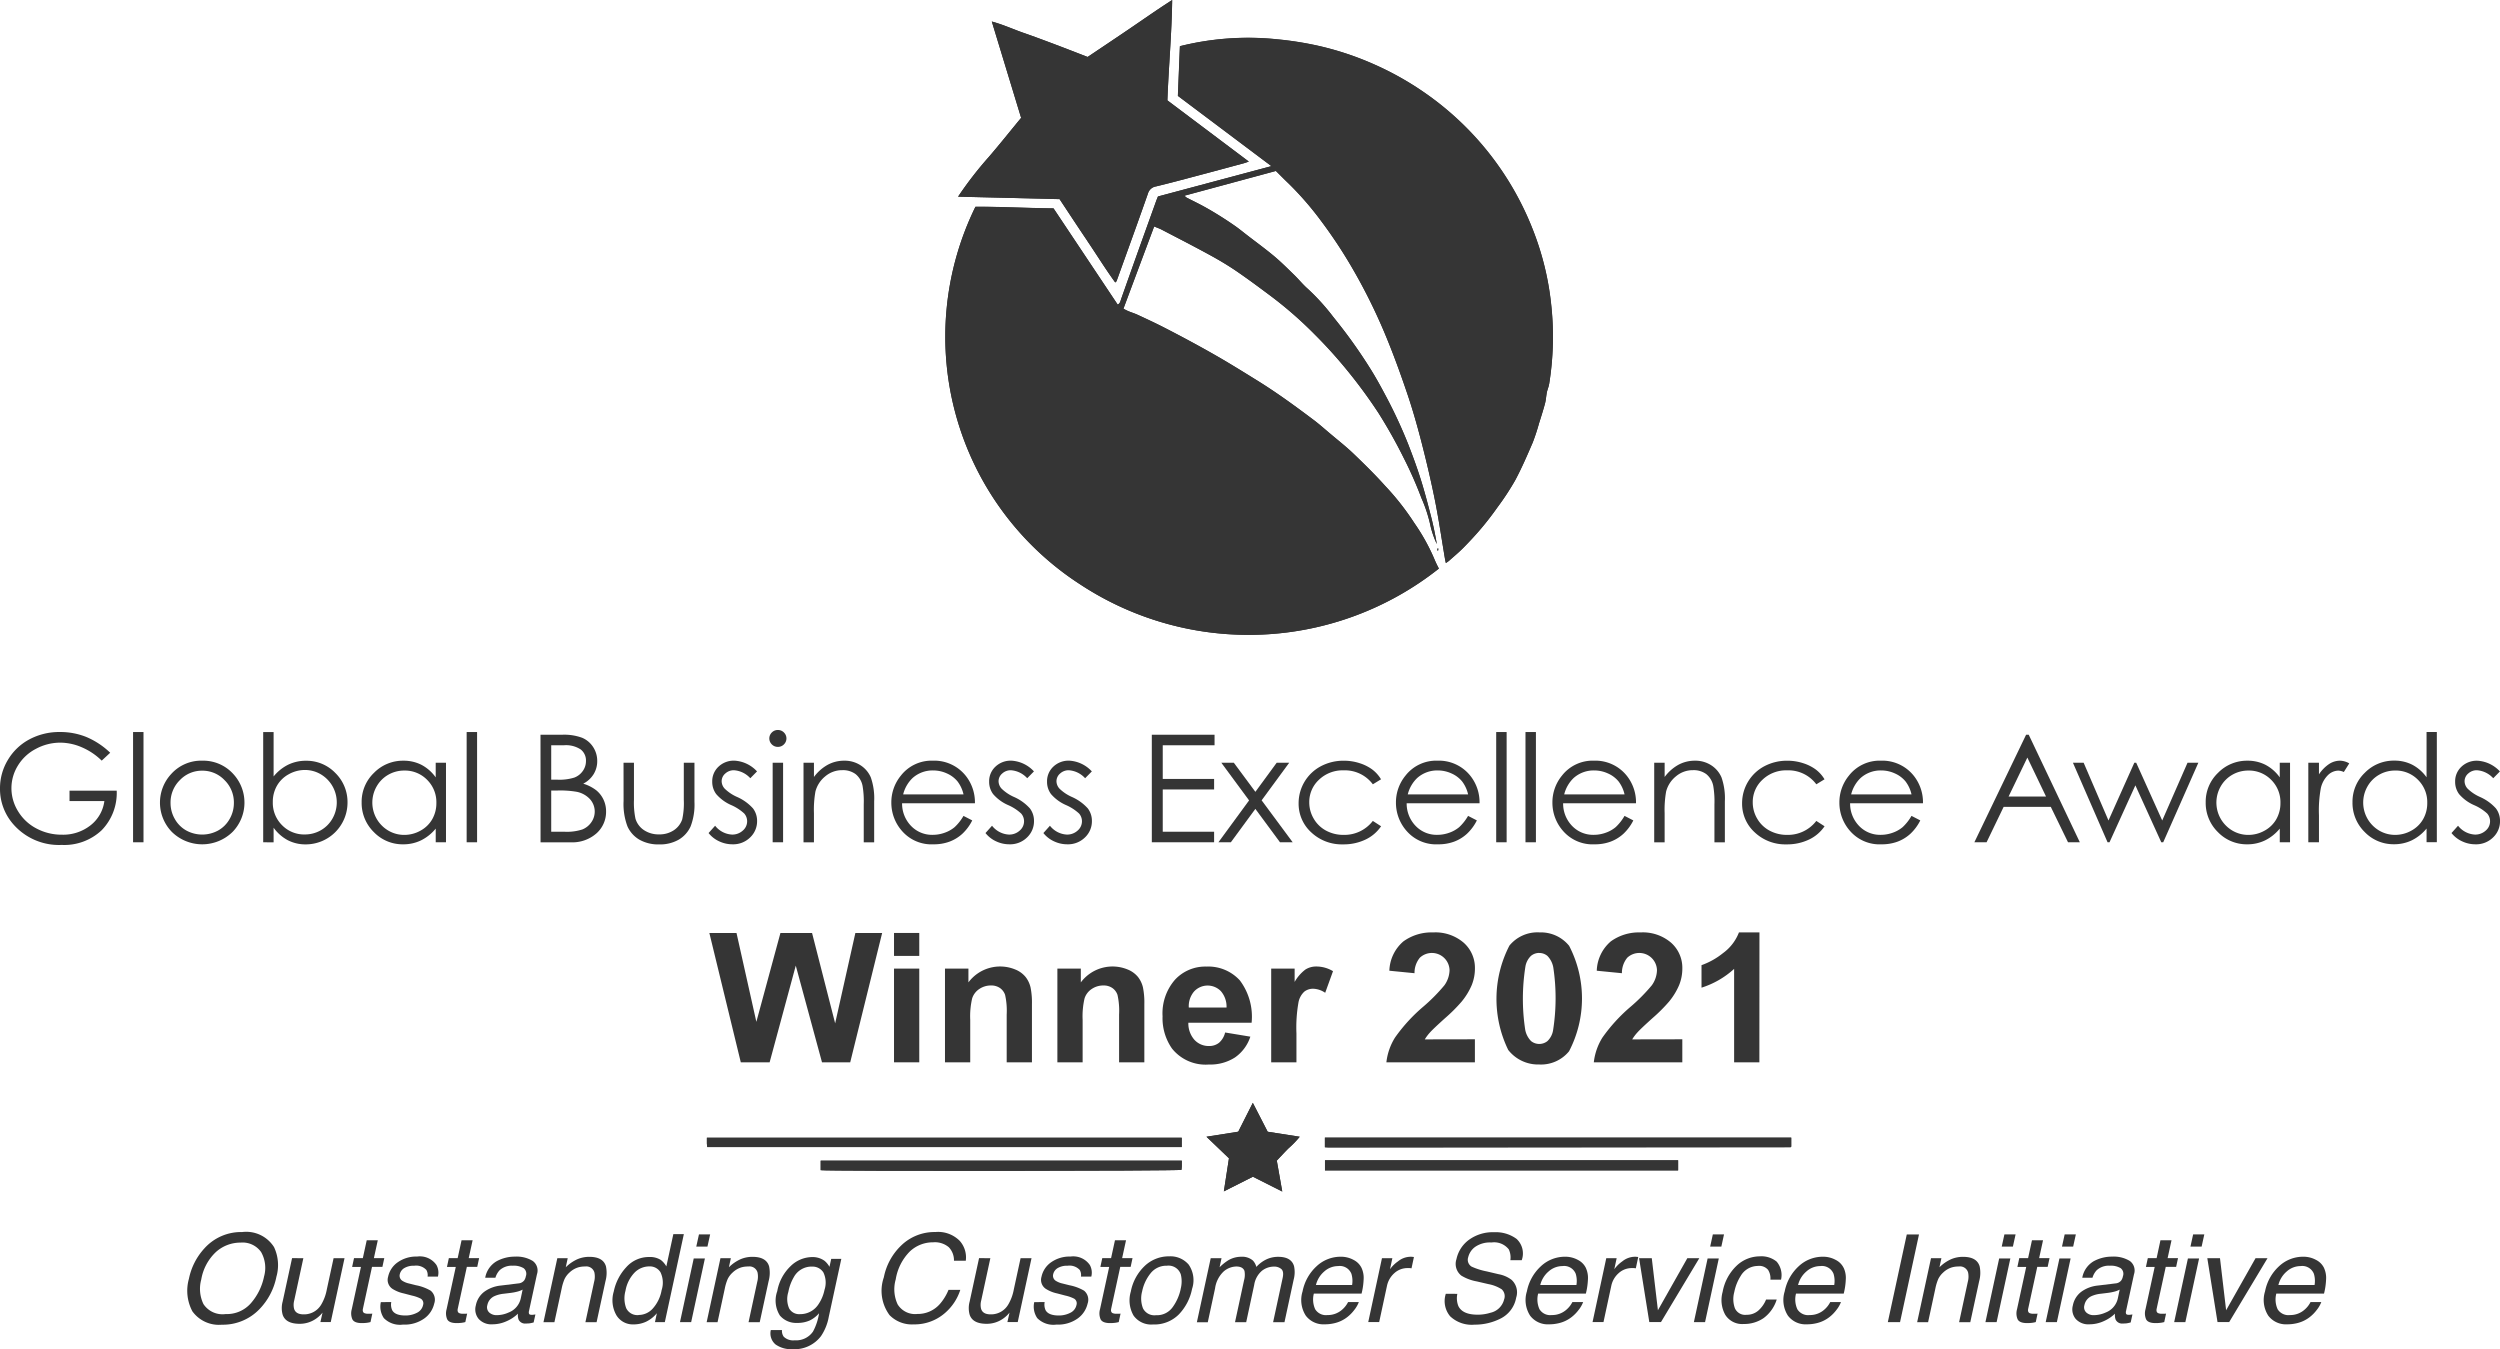 <svg id="Group_2164" data-name="Group 2164" xmlns="http://www.w3.org/2000/svg" xmlns:xlink="http://www.w3.org/1999/xlink" width="156.54" height="84.48" viewBox="0 0 156.54 84.48">
  <defs>
    <clipPath id="clip-path">
      <rect id="Rectangle_1045" data-name="Rectangle 1045" width="156.54" height="84.48" fill="none"/>
    </clipPath>
  </defs>
  <g id="Group_2163" data-name="Group 2163" clip-path="url(#clip-path)">
    <path id="Path_3471" data-name="Path 3471" d="M471.455,163.868c-.02-.038-.057-.075-.057-.114q-.007-.59,0-1.18c0-.038.038-.075.058-.113Z" transform="translate(-393.215 -135.999)" fill="#353535" fill-rule="evenodd"/>
    <path id="Path_3472" data-name="Path 3472" d="M296.611,437.367H266.877c0,.138,0,.253,0,.368,0,.068.017.135.027.214h29.705Z" transform="translate(-222.616 -366.126)" fill="#353535"/>
    <path id="Path_3473" data-name="Path 3473" d="M500.2,437.92c.1.005.173.012.243.012l28.914-.014c.009,0,.02-.011.028-.019a.161.161,0,0,0,.017-.017v-.564H500.2Z" transform="translate(-417.241 -366.085)" fill="#353535"/>
    <path id="Path_3474" data-name="Path 3474" d="M332.464,446.182H309.852v.595c.45.073,22.324.053,22.59-.02.007-.075.018-.156.021-.236,0-.1,0-.208,0-.339" transform="translate(-258.464 -373.505)" fill="#353535"/>
    <path id="Path_3475" data-name="Path 3475" d="M522.369,446.034H500.256v.633h22.113Z" transform="translate(-417.291 -373.381)" fill="#353535"/>
    <path id="Path_3476" data-name="Path 3476" d="M456.914,427.429l-.32,2.069,1.819-.917,1.839.928-.343-1.938c.269-.283.492-.526.725-.76a6.209,6.209,0,0,0,.712-.733l-2.008-.314-.93-1.808-.912,1.806-1.991.315,1.41,1.351" transform="translate(-379.961 -354.9)" fill="#353535"/>
    <path id="Path_3477" data-name="Path 3477" d="M296.611,437.367v.582H266.906c-.011-.079-.025-.146-.027-.214,0-.115,0-.23,0-.368Z" transform="translate(-222.616 -366.126)" fill="#353535" fill-rule="evenodd"/>
    <path id="Path_3478" data-name="Path 3478" d="M500.2,437.92v-.6h29.2v.564a.161.161,0,0,1-.017.017c-.008.007-.019.019-.028.019l-28.914.014c-.07,0-.14-.007-.243-.012" transform="translate(-417.241 -366.085)" fill="#353535" fill-rule="evenodd"/>
    <path id="Path_3479" data-name="Path 3479" d="M332.464,446.182c0,.131,0,.235,0,.339,0,.08-.014.161-.021.236-.267.073-22.14.093-22.59.02v-.595Z" transform="translate(-258.464 -373.505)" fill="#353535" fill-rule="evenodd"/>
    <path id="Path_3480" data-name="Path 3480" d="M522.369,446.034v.633H500.256v-.633h22.113" transform="translate(-417.291 -373.381)" fill="#353535" fill-rule="evenodd"/>
    <path id="Path_3481" data-name="Path 3481" d="M456.914,427.429l-1.41-1.351,1.991-.315.912-1.806.93,1.808,2.008.314a6.209,6.209,0,0,1-.712.733c-.233.234-.456.478-.725.76l.343,1.938-1.839-.928-1.819.917.32-2.069" transform="translate(-379.961 -354.9)" fill="#353535" fill-rule="evenodd"/>
    <path id="Path_3482" data-name="Path 3482" d="M394.812,19.154a17.817,17.817,0,0,0-1.182-4.833,18.824,18.824,0,0,0-6.546-8.368,19.012,19.012,0,0,0-3.489-1.973,18.754,18.754,0,0,0-3.451-1.126,20.971,20.971,0,0,0-2.506-.391,17.565,17.565,0,0,0-6.083.433c-.041,1.036-.083,2.052-.126,3.11l5.858,4.4-7.106,1.9c-.05.124-.086.21-.118.3q-.5,1.39-1,2.78-.6,1.671-1.189,3.347c-.043.125-.06.269-.216.342l-4.017-6.025c-1.652-.015-3.279-.108-4.887-.1A18.464,18.464,0,0,0,365.325,36.6a19.17,19.17,0,0,0,22.446-1,6.393,6.393,0,0,1-.3-.632,12.636,12.636,0,0,0-1.244-2.228,16.256,16.256,0,0,0-1.821-2.318c-.629-.7-1.305-1.365-1.987-2.02-.449-.43-.944-.816-1.42-1.22-.36-.3-.711-.619-1.088-.9-1.124-.845-2.262-1.676-3.46-2.422-.713-.443-1.428-.886-2.151-1.314-.592-.35-1.192-.687-1.8-1.016q-1.015-.552-2.043-1.078c-.517-.262-1.045-.507-1.572-.751-.181-.083-.375-.14-.559-.217-.123-.052-.237-.117-.308-.155.652-1.746,1.284-3.439,1.924-5.15.179.075.327.124.461.194.988.515,1.98,1.023,2.959,1.557.571.311,1.136.642,1.673,1.005.735.5,1.445,1.028,2.154,1.557a24.792,24.792,0,0,1,2.8,2.44,29.3,29.3,0,0,1,2.015,2.225,31.38,31.38,0,0,1,1.984,2.7,31.722,31.722,0,0,1,1.6,2.851,24.636,24.636,0,0,1,1.091,2.478,8.859,8.859,0,0,1,.58,1.8,5.953,5.953,0,0,0,.385,1.083c-.1-.59-.221-1.176-.37-1.753-.2-.772-.4-1.544-.639-2.3s-.507-1.487-.793-2.219a30.33,30.33,0,0,0-1.491-3.186c-.27-.508-.551-1.013-.856-1.5-.362-.577-.743-1.142-1.139-1.7-.383-.534-.788-1.056-1.2-1.569a13.5,13.5,0,0,0-1.585-1.748c-.307-.267-.564-.59-.857-.875-.411-.4-.819-.808-1.26-1.178-.541-.453-1.114-.87-1.673-1.3-.25-.194-.5-.4-.755-.578-.328-.23-.665-.451-1.007-.665-.322-.2-.647-.394-.98-.575s-.706-.362-1.06-.544a.846.846,0,0,1-.134-.122l5.725-1.549c.26.257.506.51.76.751a19.5,19.5,0,0,1,2.086,2.4,29.871,29.871,0,0,1,1.959,2.969,35.284,35.284,0,0,1,2.06,4.163c.5,1.2.942,2.422,1.358,3.65.342,1.01.632,2.039.9,3.07.308,1.2.594,2.412.838,3.629s.421,2.447.629,3.67c.013.073.03.145.053.251.09-.065.149-.1.2-.145.3-.267.61-.523.891-.808.388-.393.766-.8,1.121-1.218s.7-.87,1.022-1.326a16.415,16.415,0,0,0,1.11-1.694c.408-.762.751-1.56,1.093-2.354a12.638,12.638,0,0,0,.395-1.2c.131-.415.265-.829.376-1.248.061-.228.07-.467.116-.7.035-.171.109-.334.138-.5a18.549,18.549,0,0,0,.139-4.9m-7.087,15.311c0-.041.007-.081.01-.121a.329.329,0,0,0-.041,0c0,.041,0,.081-.007.122l.038,0M365.771,15.1c.58.858,1.124,1.74,1.74,2.588.051-.054.075-.067.083-.088l1.179-3.271c.264-.74.529-1.479.788-2.22a.624.624,0,0,1,.5-.437c.833-.2,1.658-.422,2.486-.642,1.012-.267,2.022-.541,3.03-.813.075-.021.148-.047.3-.1l-5.1-3.834c.076-2.095.269-4.142.3-6.284-.952.611-1.806,1.214-2.67,1.8s-1.743,1.173-2.624,1.766c-.668-.257-1.32-.513-1.975-.761s-1.332-.5-2.005-.736c-.652-.226-1.28-.518-2.02-.722.625,2.054,1.227,4.033,1.836,6.032-.672.814-1.33,1.642-2.02,2.445a23.217,23.217,0,0,0-1.927,2.489l6.355.155c.59.889,1.161,1.764,1.748,2.629" transform="translate(-297.678)" fill="#353535"/>
    <path id="Path_3483" data-name="Path 3483" d="M542.779,210.833l-.01.121-.038,0c0-.041,0-.081.007-.122a.328.328,0,0,1,.041,0" transform="translate(-452.721 -176.489)" fill="#353535"/>
    <path id="Path_3484" data-name="Path 3484" d="M394.673,36.26c-.028.171-.1.334-.138.5-.046.233-.055.472-.116.7-.111.419-.245.832-.376,1.248a12.638,12.638,0,0,1-.395,1.2c-.342.793-.685,1.591-1.093,2.354a16.415,16.415,0,0,1-1.11,1.694q-.48.684-1.022,1.326c-.355.422-.733.826-1.121,1.218-.28.285-.59.541-.891.808-.05.046-.109.08-.2.145-.023-.106-.04-.178-.053-.251-.207-1.223-.385-2.453-.629-3.67s-.529-2.427-.838-3.629c-.265-1.031-.556-2.061-.9-3.07-.416-1.228-.861-2.45-1.358-3.65a35.284,35.284,0,0,0-2.06-4.163,29.871,29.871,0,0,0-1.959-2.969,19.5,19.5,0,0,0-2.086-2.4c-.254-.241-.5-.494-.76-.751l-5.725,1.549a.846.846,0,0,0,.134.122c.353.182.711.353,1.06.544s.658.375.98.575c.342.213.678.435,1.007.665.259.182.5.384.755.578.559.433,1.133.85,1.673,1.3.441.37.849.777,1.26,1.178.294.285.551.608.857.875a13.5,13.5,0,0,1,1.585,1.748c.415.513.819,1.034,1.2,1.569.4.554.778,1.119,1.139,1.7.305.487.585.992.856,1.5A30.33,30.33,0,0,1,385.85,40c.285.731.557,1.471.793,2.219s.441,1.531.639,2.3c.149.577.265,1.163.37,1.753a5.953,5.953,0,0,1-.385-1.083,8.859,8.859,0,0,0-.58-1.8,24.637,24.637,0,0,0-1.091-2.478,31.722,31.722,0,0,0-1.6-2.851,31.38,31.38,0,0,0-1.984-2.7,29.3,29.3,0,0,0-2.015-2.225,24.792,24.792,0,0,0-2.8-2.44c-.71-.529-1.42-1.059-2.154-1.557-.537-.363-1.1-.694-1.673-1.005-.978-.534-1.97-1.042-2.959-1.557-.134-.07-.282-.119-.461-.194-.64,1.712-1.272,3.4-1.924,5.15.071.037.186.1.308.155.184.077.378.134.559.217.527.244,1.055.489,1.572.751q1.03.525,2.043,1.078c.6.329,1.2.666,1.8,1.016.723.428,1.438.871,2.151,1.314,1.2.746,2.335,1.577,3.46,2.422.376.283.728.6,1.088.9.476.4.97.79,1.42,1.22.682.655,1.358,1.316,1.987,2.02a16.256,16.256,0,0,1,1.821,2.318,12.636,12.636,0,0,1,1.244,2.228,6.393,6.393,0,0,0,.3.632,19.17,19.17,0,0,1-22.446,1,18.464,18.464,0,0,1-6.572-23.658c1.609-.008,3.236.085,4.887.1l4.017,6.025c.156-.073.172-.217.216-.342q.595-1.674,1.189-3.347.5-1.39,1-2.78c.032-.088.068-.174.118-.3l7.106-1.9-5.858-4.4c.043-1.057.085-2.074.126-3.11a17.565,17.565,0,0,1,6.083-.433,20.971,20.971,0,0,1,2.506.391,18.754,18.754,0,0,1,3.451,1.126,19.012,19.012,0,0,1,3.489,1.973,18.644,18.644,0,0,1,6.546,8.368,17.817,17.817,0,0,1,1.182,4.833,18.549,18.549,0,0,1-.139,4.9" transform="translate(-297.678 -12.201)" fill="#353535" fill-rule="evenodd"/>
    <path id="Path_3485" data-name="Path 3485" d="M379.929,10.119c-.153.049-.226.075-.3.1-1.008.272-2.018.546-3.03.813-.828.22-1.653.441-2.486.642a.624.624,0,0,0-.5.437c-.259.741-.524,1.481-.788,2.22L371.647,17.6c-.008.021-.032.034-.083.088-.615-.849-1.159-1.73-1.74-2.588s-1.158-1.74-1.748-2.629l-6.355-.155a23.217,23.217,0,0,1,1.927-2.489c.69-.8,1.348-1.63,2.02-2.445-.609-2-1.211-3.978-1.836-6.032.74.2,1.368.5,2.02.722.673.233,1.34.485,2.005.736s1.307.5,1.975.761c.881-.593,1.755-1.174,2.624-1.766s1.718-1.189,2.67-1.8c-.027,2.142-.219,4.189-.3,6.284l5.1,3.834" transform="translate(-301.731)" fill="#353535" fill-rule="evenodd"/>
    <path id="Path_3486" data-name="Path 3486" d="M542.779,210.833l-.01.121-.038,0c0-.041,0-.081.007-.122a.328.328,0,0,1,.041,0" transform="translate(-452.721 -176.489)" fill="#353535" fill-rule="evenodd"/>
    <path id="Path_3487" data-name="Path 3487" d="M6.9,282.7l-.531.494a4.066,4.066,0,0,0-1.256-.84,3.432,3.432,0,0,0-1.331-.286,3.217,3.217,0,0,0-1.536.389,2.856,2.856,0,0,0-1.13,1.055,2.689,2.689,0,0,0-.4,1.408,2.743,2.743,0,0,0,.415,1.444,2.925,2.925,0,0,0,1.147,1.076,3.346,3.346,0,0,0,1.6.391,2.772,2.772,0,0,0,1.79-.586,2.3,2.3,0,0,0,.867-1.52H4.353v-.65H7.308a3.346,3.346,0,0,1-.944,2.479,3.413,3.413,0,0,1-2.5.918A3.789,3.789,0,0,1,.853,287.2,3.348,3.348,0,0,1,0,284.937a3.427,3.427,0,0,1,.489-1.781,3.452,3.452,0,0,1,1.342-1.289,3.969,3.969,0,0,1,1.93-.465,4.357,4.357,0,0,1,1.641.309,4.9,4.9,0,0,1,1.5.991" transform="translate(0 -235.566)" fill="#353535"/>
    <rect id="Rectangle_1041" data-name="Rectangle 1041" width="0.653" height="6.903" transform="translate(8.332 45.837)" fill="#353535"/>
    <path id="Path_3488" data-name="Path 3488" d="M63.05,292.419a2.532,2.532,0,0,1,1.942.833,2.639,2.639,0,0,1-.04,3.623,2.715,2.715,0,0,1-3.81,0,2.633,2.633,0,0,1-.04-3.619,2.531,2.531,0,0,1,1.947-.838m0,.627a1.9,1.9,0,0,0-1.4.59,1.956,1.956,0,0,0-.585,1.428,2,2,0,0,0,.267,1.007,1.872,1.872,0,0,0,.72.721,2.081,2.081,0,0,0,1.992,0,1.874,1.874,0,0,0,.72-.721,2,2,0,0,0,.267-1.007,1.952,1.952,0,0,0-.587-1.428,1.9,1.9,0,0,0-1.4-.59" transform="translate(-50.385 -244.788)" fill="#353535"/>
    <path id="Path_3489" data-name="Path 3489" d="M99.371,288.306v-6.9h.652v2.779a2.742,2.742,0,0,1,.917-.739,2.529,2.529,0,0,1,1.113-.245,2.5,2.5,0,0,1,1.837.767,2.544,2.544,0,0,1,.761,1.861,2.617,2.617,0,0,1-2.617,2.609,2.4,2.4,0,0,1-1.122-.261,2.6,2.6,0,0,1-.889-.783v.916Zm2.61-.49a1.989,1.989,0,0,0,1-.263,1.945,1.945,0,0,0,.732-.739,2.044,2.044,0,0,0-.739-2.767,1.941,1.941,0,0,0-.988-.268,2.06,2.06,0,0,0-1.016.268,1.884,1.884,0,0,0-.739.721,2.028,2.028,0,0,0-.258,1.021,1.968,1.968,0,0,0,.579,1.447,1.933,1.933,0,0,0,1.425.581" transform="translate(-82.891 -235.566)" fill="#353535"/>
    <path id="Path_3490" data-name="Path 3490" d="M141.823,292.547v4.981h-.643v-.856a2.788,2.788,0,0,1-.921.737,2.526,2.526,0,0,1-1.116.247,2.5,2.5,0,0,1-1.839-.767,2.546,2.546,0,0,1-.762-1.865,2.5,2.5,0,0,1,.769-1.84,2.53,2.53,0,0,1,1.85-.764,2.428,2.428,0,0,1,1.13.261,2.558,2.558,0,0,1,.888.783v-.916Zm-2.608.49a1.994,1.994,0,0,0-1.006.263,1.943,1.943,0,0,0-.733.739,2.036,2.036,0,0,0,.74,2.76,1.953,1.953,0,0,0,.994.267,2.067,2.067,0,0,0,1.015-.265,1.874,1.874,0,0,0,.738-.718,2.02,2.02,0,0,0,.258-1.02,1.964,1.964,0,0,0-.58-1.445,1.938,1.938,0,0,0-1.427-.581" transform="translate(-113.897 -244.788)" fill="#353535"/>
    <rect id="Rectangle_1042" data-name="Rectangle 1042" width="0.653" height="6.903" transform="translate(29.22 45.837)" fill="#353535"/>
    <path id="Path_3491" data-name="Path 3491" d="M204.071,282.443h1.352a3.26,3.26,0,0,1,1.254.19,1.527,1.527,0,0,1,.692.584,1.579,1.579,0,0,1,.254.874,1.547,1.547,0,0,1-.223.817,1.637,1.637,0,0,1-.654.6,2.549,2.549,0,0,1,.823.419,1.678,1.678,0,0,1,.448.581,1.714,1.714,0,0,1,.16.739,1.8,1.8,0,0,1-.6,1.371,2.285,2.285,0,0,1-1.62.561h-1.883Zm.671.659v2.156h.392a3.115,3.115,0,0,0,1.051-.131,1.129,1.129,0,0,0,.533-.412,1.068,1.068,0,0,0,.2-.625.877.877,0,0,0-.329-.725,1.679,1.679,0,0,0-1.049-.263Zm0,2.834v2.582h.85a3.1,3.1,0,0,0,1.1-.144,1.246,1.246,0,0,0,.562-.451,1.161,1.161,0,0,0-.086-1.447,1.542,1.542,0,0,0-.821-.458,6.1,6.1,0,0,0-1.219-.082Z" transform="translate(-170.227 -236.437)" fill="#353535"/>
    <path id="Path_3492" data-name="Path 3492" d="M235.4,293.207h.653v2.325a4.883,4.883,0,0,0,.093,1.172,1.309,1.309,0,0,0,.535.723,1.643,1.643,0,0,0,.941.266,1.61,1.61,0,0,0,.927-.259,1.327,1.327,0,0,0,.525-.68,4.724,4.724,0,0,0,.1-1.222v-2.325h.667v2.445a3.8,3.8,0,0,1-.245,1.552,1.847,1.847,0,0,1-.736.817,2.362,2.362,0,0,1-1.233.3,2.387,2.387,0,0,1-1.238-.3,1.832,1.832,0,0,1-.741-.824,3.955,3.955,0,0,1-.245-1.591Z" transform="translate(-196.357 -245.447)" fill="#353535"/>
    <path id="Path_3493" data-name="Path 3493" d="M270.566,293.092l-.419.426a1.519,1.519,0,0,0-1.023-.5.781.781,0,0,0-.544.206.631.631,0,0,0-.227.481.7.7,0,0,0,.187.462,2.623,2.623,0,0,0,.785.526,2.922,2.922,0,0,1,.99.714,1.285,1.285,0,0,1,.257.783,1.392,1.392,0,0,1-.439,1.039,1.512,1.512,0,0,1-1.1.426,1.946,1.946,0,0,1-.838-.188,1.814,1.814,0,0,1-.661-.517l.41-.458a1.435,1.435,0,0,0,1.061.554.966.966,0,0,0,.668-.247.758.758,0,0,0,.276-.582.737.737,0,0,0-.182-.49,2.934,2.934,0,0,0-.822-.531,2.626,2.626,0,0,1-.934-.687,1.277,1.277,0,0,1-.248-.774,1.247,1.247,0,0,1,.395-.943,1.388,1.388,0,0,1,1-.375,2.081,2.081,0,0,1,1.41.673" transform="translate(-223.166 -244.788)" fill="#353535"/>
    <path id="Path_3494" data-name="Path 3494" d="M290.992,280.616a.522.522,0,0,1,.381.156.52.52,0,0,1,0,.746.522.522,0,0,1-.381.156.517.517,0,0,1-.376-.156.52.52,0,0,1,0-.746.517.517,0,0,1,.376-.156m-.324,2.051h.653v4.981h-.653Z" transform="translate(-242.287 -234.907)" fill="#353535"/>
    <path id="Path_3495" data-name="Path 3495" d="M303.375,292.548h.653v.893a2.713,2.713,0,0,1,.867-.767,2.16,2.16,0,0,1,1.035-.254,1.822,1.822,0,0,1,1.009.284,1.7,1.7,0,0,1,.65.764,3.978,3.978,0,0,1,.21,1.5v2.564h-.653v-2.376a5.767,5.767,0,0,0-.072-1.149,1.258,1.258,0,0,0-.435-.744,1.331,1.331,0,0,0-.839-.249,1.627,1.627,0,0,0-1.061.384,1.8,1.8,0,0,0-.618.952,6.5,6.5,0,0,0-.093,1.355v1.827h-.653Z" transform="translate(-253.062 -244.789)" fill="#353535"/>
    <path id="Path_3496" data-name="Path 3496" d="M341.043,295.876l.55.284a2.943,2.943,0,0,1-.625.842,2.488,2.488,0,0,1-.8.488,2.828,2.828,0,0,1-1,.167,2.445,2.445,0,0,1-1.941-.8,2.668,2.668,0,0,1-.7-1.806,2.632,2.632,0,0,1,.592-1.689,2.438,2.438,0,0,1,2.011-.943,2.519,2.519,0,0,1,2.071.966,2.665,2.665,0,0,1,.56,1.7H337.2a2.009,2.009,0,0,0,.565,1.423,1.817,1.817,0,0,0,1.349.555,2.2,2.2,0,0,0,.754-.132,1.987,1.987,0,0,0,.623-.351,3,3,0,0,0,.556-.707m0-1.341a2.108,2.108,0,0,0-.38-.819,1.8,1.8,0,0,0-.66-.494,2.055,2.055,0,0,0-.863-.188,1.879,1.879,0,0,0-1.284.472,2.122,2.122,0,0,0-.593,1.03Z" transform="translate(-280.715 -244.789)" fill="#353535"/>
    <path id="Path_3497" data-name="Path 3497" d="M375.1,293.092l-.419.426a1.519,1.519,0,0,0-1.023-.5.781.781,0,0,0-.544.206.632.632,0,0,0-.227.481.7.7,0,0,0,.187.462,2.623,2.623,0,0,0,.785.526,2.922,2.922,0,0,1,.99.714,1.285,1.285,0,0,1,.257.783,1.392,1.392,0,0,1-.439,1.039,1.513,1.513,0,0,1-1.1.426,1.946,1.946,0,0,1-.838-.188,1.814,1.814,0,0,1-.661-.517l.41-.458a1.435,1.435,0,0,0,1.061.554.966.966,0,0,0,.668-.247.758.758,0,0,0,.276-.582.737.737,0,0,0-.182-.49,2.934,2.934,0,0,0-.822-.531,2.626,2.626,0,0,1-.934-.687,1.277,1.277,0,0,1-.248-.774,1.247,1.247,0,0,1,.395-.943,1.389,1.389,0,0,1,1-.375,2.081,2.081,0,0,1,1.41.673" transform="translate(-310.361 -244.788)" fill="#353535"/>
    <path id="Path_3498" data-name="Path 3498" d="M396.98,293.092l-.419.426a1.519,1.519,0,0,0-1.023-.5.782.782,0,0,0-.544.206.631.631,0,0,0-.227.481.7.7,0,0,0,.187.462,2.624,2.624,0,0,0,.785.526,2.923,2.923,0,0,1,.99.714,1.285,1.285,0,0,1,.257.783,1.393,1.393,0,0,1-.439,1.039,1.513,1.513,0,0,1-1.1.426,1.946,1.946,0,0,1-.838-.188,1.814,1.814,0,0,1-.661-.517l.41-.458a1.435,1.435,0,0,0,1.061.554.966.966,0,0,0,.668-.247.759.759,0,0,0,.276-.582.737.737,0,0,0-.182-.49,2.931,2.931,0,0,0-.822-.531,2.629,2.629,0,0,1-.934-.687,1.277,1.277,0,0,1-.248-.774,1.247,1.247,0,0,1,.394-.943,1.389,1.389,0,0,1,1-.375,2.081,2.081,0,0,1,1.41.673" transform="translate(-328.615 -244.788)" fill="#353535"/>
    <path id="Path_3499" data-name="Path 3499" d="M434.876,282.443h3.929v.659h-3.244v2.11h3.216v.659h-3.216v2.646h3.216v.659h-3.9Z" transform="translate(-362.754 -236.437)" fill="#353535"/>
    <path id="Path_3500" data-name="Path 3500" d="M460.2,293.207h.783l1.349,1.822,1.334-1.822h.784l-1.726,2.353,1.945,2.628h-.795l-1.543-2.092-1.535,2.092h-.779l1.921-2.623Z" transform="translate(-383.725 -245.447)" fill="#353535"/>
    <path id="Path_3501" data-name="Path 3501" d="M495.491,293.582l-.517.316a2.181,2.181,0,0,0-1.83-.874,2.139,2.139,0,0,0-1.539.585,1.894,1.894,0,0,0-.612,1.422,1.991,1.991,0,0,0,.282,1.024,1.96,1.96,0,0,0,.773.745,2.28,2.28,0,0,0,1.1.265,2.242,2.242,0,0,0,1.825-.874l.517.334a2.431,2.431,0,0,1-.977.834,3.168,3.168,0,0,1-1.4.3,2.785,2.785,0,0,1-1.995-.751,2.421,2.421,0,0,1-.792-1.827,2.616,2.616,0,0,1,1.389-2.312,3.013,3.013,0,0,1,1.449-.348,3.148,3.148,0,0,1,.972.151,2.719,2.719,0,0,1,.795.394,2.156,2.156,0,0,1,.555.618" transform="translate(-409.012 -244.788)" fill="#353535"/>
    <path id="Path_3502" data-name="Path 3502" d="M531.568,295.876l.55.284a2.943,2.943,0,0,1-.625.842,2.488,2.488,0,0,1-.8.488,2.828,2.828,0,0,1-1,.167,2.445,2.445,0,0,1-1.941-.8,2.668,2.668,0,0,1-.7-1.806,2.632,2.632,0,0,1,.592-1.689,2.438,2.438,0,0,1,2.011-.943,2.519,2.519,0,0,1,2.071.966,2.665,2.665,0,0,1,.56,1.7h-4.563a2.009,2.009,0,0,0,.565,1.423,1.817,1.817,0,0,0,1.349.555,2.2,2.2,0,0,0,.754-.132,1.986,1.986,0,0,0,.623-.351,3,3,0,0,0,.556-.707m0-1.341a2.108,2.108,0,0,0-.38-.819,1.8,1.8,0,0,0-.66-.494,2.054,2.054,0,0,0-.863-.188,1.879,1.879,0,0,0-1.283.472,2.121,2.121,0,0,0-.593,1.03Z" transform="translate(-439.643 -244.789)" fill="#353535"/>
    <rect id="Rectangle_1043" data-name="Rectangle 1043" width="0.653" height="6.903" transform="translate(93.686 45.837)" fill="#353535"/>
    <rect id="Rectangle_1044" data-name="Rectangle 1044" width="0.653" height="6.903" transform="translate(95.52 45.837)" fill="#353535"/>
    <path id="Path_3503" data-name="Path 3503" d="M590.638,295.876l.55.284a2.942,2.942,0,0,1-.625.842,2.487,2.487,0,0,1-.8.488,2.827,2.827,0,0,1-1,.167,2.445,2.445,0,0,1-1.941-.8,2.667,2.667,0,0,1-.7-1.806,2.632,2.632,0,0,1,.592-1.689,2.438,2.438,0,0,1,2.011-.943,2.518,2.518,0,0,1,2.071.966,2.666,2.666,0,0,1,.56,1.7h-4.563a2.008,2.008,0,0,0,.565,1.423,1.817,1.817,0,0,0,1.349.555,2.2,2.2,0,0,0,.754-.132,1.991,1.991,0,0,0,.623-.351,2.991,2.991,0,0,0,.555-.707m0-1.341a2.11,2.11,0,0,0-.38-.819,1.8,1.8,0,0,0-.66-.494,2.054,2.054,0,0,0-.863-.188,1.879,1.879,0,0,0-1.283.472,2.12,2.12,0,0,0-.593,1.03Z" transform="translate(-488.916 -244.789)" fill="#353535"/>
    <path id="Path_3504" data-name="Path 3504" d="M624.558,292.548h.653v.893a2.712,2.712,0,0,1,.867-.767,2.161,2.161,0,0,1,1.035-.254,1.822,1.822,0,0,1,1.009.284,1.7,1.7,0,0,1,.65.764,3.975,3.975,0,0,1,.21,1.5v2.564h-.653v-2.376a5.749,5.749,0,0,0-.073-1.149,1.258,1.258,0,0,0-.435-.744,1.331,1.331,0,0,0-.839-.249,1.626,1.626,0,0,0-1.06.384,1.8,1.8,0,0,0-.618.952,6.512,6.512,0,0,0-.093,1.355v1.827h-.653Z" transform="translate(-520.978 -244.789)" fill="#353535"/>
    <path id="Path_3505" data-name="Path 3505" d="M662.925,293.582l-.517.316a2.181,2.181,0,0,0-1.83-.874,2.139,2.139,0,0,0-1.539.585,1.894,1.894,0,0,0-.612,1.422,1.991,1.991,0,0,0,.282,1.024,1.959,1.959,0,0,0,.773.745,2.279,2.279,0,0,0,1.1.265,2.242,2.242,0,0,0,1.825-.874l.517.334a2.43,2.43,0,0,1-.977.834,3.167,3.167,0,0,1-1.4.3,2.785,2.785,0,0,1-1.995-.751,2.421,2.421,0,0,1-.792-1.827,2.616,2.616,0,0,1,1.389-2.312,3.014,3.014,0,0,1,1.45-.348,3.148,3.148,0,0,1,.972.151,2.719,2.719,0,0,1,.795.394,2.154,2.154,0,0,1,.555.618" transform="translate(-548.677 -244.788)" fill="#353535"/>
    <path id="Path_3506" data-name="Path 3506" d="M699,295.876l.55.284a2.942,2.942,0,0,1-.625.842,2.486,2.486,0,0,1-.8.488,2.827,2.827,0,0,1-1,.167,2.445,2.445,0,0,1-1.941-.8,2.668,2.668,0,0,1-.7-1.806,2.633,2.633,0,0,1,.592-1.689,2.438,2.438,0,0,1,2.011-.943,2.518,2.518,0,0,1,2.071.966,2.666,2.666,0,0,1,.56,1.7h-4.563a2.009,2.009,0,0,0,.565,1.423,1.817,1.817,0,0,0,1.349.555,2.2,2.2,0,0,0,.754-.132,1.991,1.991,0,0,0,.623-.351,2.989,2.989,0,0,0,.555-.707m0-1.341a2.11,2.11,0,0,0-.38-.819,1.8,1.8,0,0,0-.66-.494,2.054,2.054,0,0,0-.863-.188,1.879,1.879,0,0,0-1.284.472,2.12,2.12,0,0,0-.593,1.03Z" transform="translate(-579.309 -244.789)" fill="#353535"/>
    <path id="Path_3507" data-name="Path 3507" d="M748.8,282.443l3.2,6.734h-.74l-1.078-2.216h-2.954l-1.068,2.216h-.764l3.239-6.734Zm-.086,1.431-1.175,2.438h2.344Z" transform="translate(-621.769 -236.437)" fill="#353535"/>
    <path id="Path_3508" data-name="Path 3508" d="M782.644,293.207h.671l1.555,3.616,1.618-3.616h.118l1.629,3.616,1.584-3.616h.678l-2.2,4.981h-.121l-1.622-3.566-1.62,3.566h-.121Z" transform="translate(-652.845 -245.447)" fill="#353535"/>
    <path id="Path_3509" data-name="Path 3509" d="M838.052,292.547v4.981h-.643v-.856a2.787,2.787,0,0,1-.921.737,2.526,2.526,0,0,1-1.116.247,2.5,2.5,0,0,1-1.839-.767,2.546,2.546,0,0,1-.762-1.865,2.5,2.5,0,0,1,.769-1.84,2.53,2.53,0,0,1,1.85-.764,2.428,2.428,0,0,1,1.13.261,2.557,2.557,0,0,1,.888.783v-.916Zm-2.608.49a1.994,1.994,0,0,0-1.005.263,1.943,1.943,0,0,0-.733.739,2.036,2.036,0,0,0,.74,2.76,1.953,1.953,0,0,0,.994.267,2.067,2.067,0,0,0,1.015-.265,1.874,1.874,0,0,0,.738-.718,2.021,2.021,0,0,0,.258-1.02,1.964,1.964,0,0,0-.58-1.445,1.938,1.938,0,0,0-1.427-.581" transform="translate(-694.659 -244.788)" fill="#353535"/>
    <path id="Path_3510" data-name="Path 3510" d="M871.515,292.548h.667v.728a2.319,2.319,0,0,1,.629-.643,1.257,1.257,0,0,1,.69-.213,1.206,1.206,0,0,1,.578.169l-.34.54a.923.923,0,0,0-.345-.087.952.952,0,0,0-.629.263,1.656,1.656,0,0,0-.462.817,7.7,7.7,0,0,0-.121,1.721v1.685h-.667Z" transform="translate(-726.978 -244.789)" fill="#353535"/>
    <path id="Path_3511" data-name="Path 3511" d="M893.479,281.4v6.9h-.643v-.856a2.788,2.788,0,0,1-.921.737,2.526,2.526,0,0,1-1.116.247,2.5,2.5,0,0,1-1.839-.767,2.547,2.547,0,0,1-.762-1.865,2.5,2.5,0,0,1,.769-1.84,2.529,2.529,0,0,1,1.85-.764,2.427,2.427,0,0,1,1.13.261,2.557,2.557,0,0,1,.888.783V281.4Zm-2.608,2.413a1.993,1.993,0,0,0-1.005.263,1.941,1.941,0,0,0-.733.739,2.036,2.036,0,0,0,.74,2.76,1.955,1.955,0,0,0,.994.267,2.067,2.067,0,0,0,1.015-.265,1.873,1.873,0,0,0,.738-.718,2.019,2.019,0,0,0,.259-1.02,1.963,1.963,0,0,0-.58-1.445,1.937,1.937,0,0,0-1.427-.581" transform="translate(-740.894 -235.565)" fill="#353535"/>
    <path id="Path_3512" data-name="Path 3512" d="M928.622,293.092l-.419.426a1.519,1.519,0,0,0-1.023-.5.781.781,0,0,0-.544.206.632.632,0,0,0-.227.481.7.7,0,0,0,.187.462,2.624,2.624,0,0,0,.785.526,2.923,2.923,0,0,1,.99.714,1.285,1.285,0,0,1,.257.783,1.392,1.392,0,0,1-.439,1.039,1.512,1.512,0,0,1-1.1.426,1.946,1.946,0,0,1-.838-.188,1.814,1.814,0,0,1-.661-.517l.41-.458a1.435,1.435,0,0,0,1.061.554.966.966,0,0,0,.668-.247.758.758,0,0,0,.276-.582.737.737,0,0,0-.182-.49A2.934,2.934,0,0,0,927,295.2a2.626,2.626,0,0,1-.934-.687,1.277,1.277,0,0,1-.248-.774,1.247,1.247,0,0,1,.395-.943,1.388,1.388,0,0,1,1-.375,2.081,2.081,0,0,1,1.41.673" transform="translate(-772.087 -244.788)" fill="#353535"/>
    <path id="Path_3513" data-name="Path 3513" d="M76.2,474.55a2.645,2.645,0,0,1,.152,1.865,4.036,4.036,0,0,1-1.077,2.045,3.176,3.176,0,0,1-2.337.957,2.05,2.05,0,0,1-1.846-.837,2.745,2.745,0,0,1-.217-2.041,3.98,3.98,0,0,1,.974-1.907,3.086,3.086,0,0,1,2.36-1.017,2.059,2.059,0,0,1,1.99.935m-.628,1.876a2,2,0,0,0-.177-1.559,1.415,1.415,0,0,0-1.281-.591,2.292,2.292,0,0,0-1.543.585,3.058,3.058,0,0,0-.923,1.725,2.2,2.2,0,0,0,.137,1.538,1.429,1.429,0,0,0,1.389.626,2,2,0,0,0,1.6-.7,3.653,3.653,0,0,0,.8-1.621" transform="translate(-59.045 -396.469)" fill="#353535"/>
    <path id="Path_3514" data-name="Path 3514" d="M107.764,483.667l-.575,2.658a1.049,1.049,0,0,0-.008.5q.1.359.6.359a1.245,1.245,0,0,0,1.111-.628,2.856,2.856,0,0,0,.339-.923l.426-1.966h.685l-.864,4h-.647l.133-.591a1.875,1.875,0,0,1-.415.385,1.77,1.77,0,0,1-1.02.314q-.872,0-1.062-.572a1.554,1.554,0,0,1,0-.818l.59-2.721Z" transform="translate(-88.769 -404.884)" fill="#353535"/>
    <path id="Path_3515" data-name="Path 3515" d="M133.58,476.8h.693l-.244,1.118h.651l-.118.549h-.651l-.567,2.613q-.046.21.084.28a.569.569,0,0,0,.259.041l.106,0c.038,0,.084,0,.137-.009l-.114.531a1.757,1.757,0,0,1-.257.049,2.485,2.485,0,0,1-.28.015q-.48,0-.6-.241a.947.947,0,0,1-.036-.626l.575-2.65h-.552l.118-.549h.552Z" transform="translate(-110.617 -399.14)" fill="#353535"/>
    <path id="Path_3516" data-name="Path 3516" d="M144.279,485.877a.838.838,0,0,0,.061.516q.186.325.826.325a1.557,1.557,0,0,0,.706-.163.7.7,0,0,0,.4-.5.34.34,0,0,0-.148-.392,2.262,2.262,0,0,0-.544-.191l-.514-.135a2.151,2.151,0,0,1-.708-.284.673.673,0,0,1-.278-.755,1.48,1.48,0,0,1,.615-.92,2.01,2.01,0,0,1,1.2-.351,1.263,1.263,0,0,1,1.214.531,1,1,0,0,1,.091.725h-.647a.646.646,0,0,0-.076-.415.871.871,0,0,0-.761-.266,1.146,1.146,0,0,0-.619.146.6.6,0,0,0-.284.385.375.375,0,0,0,.171.419,1.306,1.306,0,0,0,.415.164l.43.108a2.894,2.894,0,0,1,.917.34.733.733,0,0,1,.221.811,1.582,1.582,0,0,1-.611.923,2.121,2.121,0,0,1-1.342.389,1.413,1.413,0,0,1-1.2-.406,1.283,1.283,0,0,1-.188-1Z" transform="translate(-119.779 -404.347)" fill="#353535"/>
    <path id="Path_3517" data-name="Path 3517" d="M169.386,476.8h.693l-.244,1.118h.651l-.118.549h-.651l-.567,2.613q-.046.21.084.28a.569.569,0,0,0,.259.041l.106,0c.038,0,.084,0,.137-.009l-.114.531a1.757,1.757,0,0,1-.257.049,2.485,2.485,0,0,1-.28.015q-.48,0-.6-.241a.947.947,0,0,1-.036-.626l.575-2.65h-.552l.118-.549h.552Z" transform="translate(-140.485 -399.14)" fill="#353535"/>
    <path id="Path_3518" data-name="Path 3518" d="M182.17,484.745a.5.5,0,0,0,.362-.194.676.676,0,0,0,.1-.258.442.442,0,0,0-.141-.5,1.184,1.184,0,0,0-.681-.155,1.116,1.116,0,0,0-.822.284,1.156,1.156,0,0,0-.263.467h-.639a1.494,1.494,0,0,1,.712-1.03,2.377,2.377,0,0,1,1.153-.29,1.931,1.931,0,0,1,1.108.269.739.739,0,0,1,.267.837l-.5,2.306a.272.272,0,0,0,.006.168q.029.063.169.064c.031,0,.065,0,.1-.006s.082-.009.128-.017l-.11.5a2.182,2.182,0,0,1-.253.056,1.889,1.889,0,0,1-.23.011.447.447,0,0,1-.461-.247.794.794,0,0,1-.038-.37,2.4,2.4,0,0,1-.7.467,2.157,2.157,0,0,1-.906.2,1.059,1.059,0,0,1-.855-.338.934.934,0,0,1-.177-.847,1.393,1.393,0,0,1,.542-.863,2.112,2.112,0,0,1,1.01-.378Zm-1.359,1.989a1.835,1.835,0,0,0,.738-.165,1.228,1.228,0,0,0,.765-.893l.114-.542a1.429,1.429,0,0,1-.35.131,3.127,3.127,0,0,1-.4.075l-.426.052a1.9,1.9,0,0,0-.594.153.782.782,0,0,0-.438.561.451.451,0,0,0,.116.46.674.674,0,0,0,.478.168" transform="translate(-149.704 -404.384)" fill="#353535"/>
    <path id="Path_3519" data-name="Path 3519" d="M206.073,483.206h.651l-.122.568a2.48,2.48,0,0,1,.721-.5,1.88,1.88,0,0,1,.752-.153q.868,0,1.043.594a1.963,1.963,0,0,1-.03.931l-.556,2.568h-.7l.544-2.523a1.279,1.279,0,0,0,.019-.591.525.525,0,0,0-.582-.374,1.5,1.5,0,0,0-.411.049,1.367,1.367,0,0,0-.567.329,1.326,1.326,0,0,0-.31.409,3.042,3.042,0,0,0-.181.6l-.453,2.1h-.685Z" transform="translate(-171.176 -404.423)" fill="#353535"/>
    <path id="Path_3520" data-name="Path 3520" d="M234.325,476.048a1.312,1.312,0,0,1,.331.392l.438-2.022h.658l-1.191,5.51h-.617l.118-.557a2.009,2.009,0,0,1-.683.535,1.883,1.883,0,0,1-.786.165,1.2,1.2,0,0,1-1.058-.563,1.889,1.889,0,0,1-.171-1.5,3.158,3.158,0,0,1,.78-1.516,1.889,1.889,0,0,1,1.439-.641,1.261,1.261,0,0,1,.742.194m-1.389,3.435a1.191,1.191,0,0,0,.868-.4,2.321,2.321,0,0,0,.556-1.153,1.51,1.51,0,0,0-.072-1.123.78.78,0,0,0-.7-.365,1.3,1.3,0,0,0-.923.389,2.184,2.184,0,0,0-.569,1.144,1.767,1.767,0,0,0,.044,1.077.772.772,0,0,0,.8.434" transform="translate(-192.932 -397.142)" fill="#353535"/>
    <path id="Path_3521" data-name="Path 3521" d="M257.594,476.04h.7l-.86,3.985h-.7Zm.328-1.507h.7l-.168.763h-.7Z" transform="translate(-214.156 -397.238)" fill="#353535"/>
    <path id="Path_3522" data-name="Path 3522" d="M267.664,483.206h.651l-.122.568a2.48,2.48,0,0,1,.721-.5,1.881,1.881,0,0,1,.752-.153q.868,0,1.043.594a1.959,1.959,0,0,1-.03.931l-.556,2.568h-.7l.544-2.523a1.279,1.279,0,0,0,.019-.591.524.524,0,0,0-.582-.374,1.5,1.5,0,0,0-.411.049,1.369,1.369,0,0,0-.567.329,1.325,1.325,0,0,0-.31.409,3.019,3.019,0,0,0-.181.6l-.453,2.1H266.8Z" transform="translate(-222.552 -404.423)" fill="#353535"/>
    <path id="Path_3523" data-name="Path 3523" d="M294.317,483.463a1.311,1.311,0,0,1,.312.381l.11-.5h.632l-.788,3.641a3.145,3.145,0,0,1-.487,1.2,2.087,2.087,0,0,1-1.789.815,1.7,1.7,0,0,1-1.045-.29.9.9,0,0,1-.306-.906h.7a.615.615,0,0,0,.11.415.844.844,0,0,0,.681.224,1.279,1.279,0,0,0,1.15-.546,3.511,3.511,0,0,0,.381-1.148,1.811,1.811,0,0,1-.592.456,1.891,1.891,0,0,1-.8.15,1.329,1.329,0,0,1-1.06-.462,1.747,1.747,0,0,1-.166-1.527,2.865,2.865,0,0,1,.839-1.57,1.953,1.953,0,0,1,1.33-.564,1.276,1.276,0,0,1,.788.232m-.792.363a1.263,1.263,0,0,0-1.13.665,2.906,2.906,0,0,0-.343.931,1.459,1.459,0,0,0,.055,1.03.718.718,0,0,0,.676.353,1.36,1.36,0,0,0,1.18-.654,2.476,2.476,0,0,0,.354-.863,1.459,1.459,0,0,0-.072-1.1.8.8,0,0,0-.719-.359" transform="translate(-242.691 -404.519)" fill="#353535"/>
    <path id="Path_3524" data-name="Path 3524" d="M338.249,475.413h-.738a1.185,1.185,0,0,0-.32-.844,1.342,1.342,0,0,0-.986-.311,2.1,2.1,0,0,0-1.456.571,3.2,3.2,0,0,0-.885,1.749,2.232,2.232,0,0,0,.12,1.566,1.284,1.284,0,0,0,1.239.6,1.835,1.835,0,0,0,1.412-.632,3.137,3.137,0,0,0,.533-.875h.739a3.205,3.205,0,0,1-.967,1.454,2.9,2.9,0,0,1-1.952.706,1.957,1.957,0,0,1-1.511-.58,2.564,2.564,0,0,1-.358-2.366,3.76,3.76,0,0,1,1.085-1.992,2.993,2.993,0,0,1,2.135-.845,1.909,1.909,0,0,1,1.53.55,1.553,1.553,0,0,1,.381,1.249" transform="translate(-277.777 -396.469)" fill="#353535"/>
    <path id="Path_3525" data-name="Path 3525" d="M367.141,483.667l-.575,2.658a1.048,1.048,0,0,0-.008.5q.1.359.6.359a1.245,1.245,0,0,0,1.111-.628,2.856,2.856,0,0,0,.339-.923l.426-1.966h.685l-.864,4h-.647l.133-.591a1.874,1.874,0,0,1-.415.385,1.77,1.77,0,0,1-1.02.314q-.872,0-1.062-.572a1.554,1.554,0,0,1,0-.818l.59-2.721Z" transform="translate(-305.129 -404.884)" fill="#353535"/>
    <path id="Path_3526" data-name="Path 3526" d="M390.974,485.877a.839.839,0,0,0,.061.516q.187.325.826.325a1.556,1.556,0,0,0,.706-.163.7.7,0,0,0,.4-.5.34.34,0,0,0-.149-.392,2.262,2.262,0,0,0-.544-.191l-.514-.135a2.151,2.151,0,0,1-.708-.284.673.673,0,0,1-.278-.755,1.48,1.48,0,0,1,.615-.92,2.01,2.01,0,0,1,1.2-.351,1.263,1.263,0,0,1,1.214.531.994.994,0,0,1,.091.725h-.647a.646.646,0,0,0-.076-.415.871.871,0,0,0-.761-.266,1.146,1.146,0,0,0-.619.146.6.6,0,0,0-.283.385.375.375,0,0,0,.171.419,1.306,1.306,0,0,0,.415.164l.43.108a2.9,2.9,0,0,1,.917.34.733.733,0,0,1,.221.811,1.583,1.583,0,0,1-.611.923,2.121,2.121,0,0,1-1.342.389,1.413,1.413,0,0,1-1.2-.406,1.282,1.282,0,0,1-.188-1Z" transform="translate(-325.561 -404.347)" fill="#353535"/>
    <path id="Path_3527" data-name="Path 3527" d="M416.081,476.8h.693l-.244,1.118h.651l-.118.549h-.651l-.567,2.613q-.046.21.084.28a.569.569,0,0,0,.259.041l.106,0c.038,0,.084,0,.137-.009l-.114.531a1.759,1.759,0,0,1-.257.049,2.487,2.487,0,0,1-.28.015q-.48,0-.6-.241a.948.948,0,0,1-.036-.626l.575-2.65h-.552l.118-.549h.552Z" transform="translate(-346.266 -399.14)" fill="#353535"/>
    <path id="Path_3528" data-name="Path 3528" d="M430.424,484.989a3.2,3.2,0,0,1-.826,1.6,2.168,2.168,0,0,1-1.625.632,1.352,1.352,0,0,1-1.214-.559,1.915,1.915,0,0,1-.171-1.5,2.979,2.979,0,0,1,.872-1.607,2.188,2.188,0,0,1,1.53-.6,1.5,1.5,0,0,1,1.22.516,1.718,1.718,0,0,1,.215,1.518m-.719.019a1.857,1.857,0,0,0,.015-.912.807.807,0,0,0-.879-.553,1.249,1.249,0,0,0-1.014.471,2.646,2.646,0,0,0-.531,1.136,1.7,1.7,0,0,0,.055,1.065.8.8,0,0,0,.813.426,1.207,1.207,0,0,0,1.045-.506,2.989,2.989,0,0,0,.5-1.127" transform="translate(-355.781 -404.288)" fill="#353535"/>
    <path id="Path_3529" data-name="Path 3529" d="M452.767,483.206h.677l-.122.568a3.181,3.181,0,0,1,.533-.43,1.592,1.592,0,0,1,.818-.228,1.028,1.028,0,0,1,.735.236.925.925,0,0,1,.217.4,2.043,2.043,0,0,1,.641-.477,1.731,1.731,0,0,1,.725-.155q.822,0,.993.583a1.784,1.784,0,0,1-.023.845l-.575,2.665h-.712l.6-2.781q.084-.4-.088-.549a.681.681,0,0,0-.464-.15,1.216,1.216,0,0,0-.752.265,1.45,1.45,0,0,0-.481.886l-.5,2.329h-.7l.563-2.613a1.3,1.3,0,0,0,.03-.594q-.1-.281-.521-.28a1.257,1.257,0,0,0-.771.3,1.783,1.783,0,0,0-.55,1.069l-.457,2.123H451.9Z" transform="translate(-376.957 -404.423)" fill="#353535"/>
    <path id="Path_3530" data-name="Path 3530" d="M495.136,483.835a1.493,1.493,0,0,1,.122.706,4.375,4.375,0,0,1-.129.882h-2.988a1.486,1.486,0,0,0,.082.977.791.791,0,0,0,.771.368,1.354,1.354,0,0,0,.929-.348,1.543,1.543,0,0,0,.362-.467h.673a1.811,1.811,0,0,1-.283.492,2.356,2.356,0,0,1-.432.443,2.067,2.067,0,0,1-.86.4,2.594,2.594,0,0,1-.575.06,1.382,1.382,0,0,1-1.172-.544,1.811,1.811,0,0,1-.2-1.523,2.879,2.879,0,0,1,.872-1.566,2.2,2.2,0,0,1,1.522-.6,1.637,1.637,0,0,1,.8.2,1.108,1.108,0,0,1,.506.518m-.6,1.054a1.545,1.545,0,0,0-.042-.7.78.78,0,0,0-.833-.486,1.3,1.3,0,0,0-.864.334,1.623,1.623,0,0,0-.525.85Z" transform="translate(-409.873 -404.424)" fill="#353535"/>
    <path id="Path_3531" data-name="Path 3531" d="M517.42,483.206h.651l-.148.691a2.066,2.066,0,0,1,.5-.491,1.263,1.263,0,0,1,.782-.29l.065,0,.152.015-.152.71a1.085,1.085,0,0,0-.11-.015c-.033,0-.07,0-.11,0a1.217,1.217,0,0,0-.866.327,1.457,1.457,0,0,0-.443.753l-.495,2.3h-.685Z" transform="translate(-430.887 -404.423)" fill="#353535"/>
    <path id="Path_3532" data-name="Path 3532" d="M546.345,477.542a1.338,1.338,0,0,0,.061.759q.259.546,1.21.546a2.633,2.633,0,0,0,.8-.12,1.127,1.127,0,0,0,.856-.83.586.586,0,0,0-.149-.639,2.333,2.333,0,0,0-.833-.325l-.723-.168a2.822,2.822,0,0,1-.971-.363.932.932,0,0,1-.308-1.028,2.023,2.023,0,0,1,.784-1.215,2.535,2.535,0,0,1,1.58-.475,2.189,2.189,0,0,1,1.4.417,1.239,1.239,0,0,1,.325,1.333h-.712a1.182,1.182,0,0,0-.1-.677,1.165,1.165,0,0,0-1.085-.43,1.626,1.626,0,0,0-1.022.277,1.12,1.12,0,0,0-.432.643.5.5,0,0,0,.213.591,4.209,4.209,0,0,0,.951.3l.746.176a1.916,1.916,0,0,1,.8.348,1.061,1.061,0,0,1,.293,1.118,1.814,1.814,0,0,1-.959,1.3,3.558,3.558,0,0,1-1.655.392,1.96,1.96,0,0,1-1.519-.523,1.483,1.483,0,0,1-.274-1.409Z" transform="translate(-455.092 -396.527)" fill="#353535"/>
    <path id="Path_3533" data-name="Path 3533" d="M579.828,483.835a1.492,1.492,0,0,1,.122.706,4.376,4.376,0,0,1-.129.882h-2.988a1.486,1.486,0,0,0,.082.977.791.791,0,0,0,.771.368,1.354,1.354,0,0,0,.929-.348,1.543,1.543,0,0,0,.362-.467h.674a1.81,1.81,0,0,1-.283.492,2.357,2.357,0,0,1-.432.443,2.068,2.068,0,0,1-.86.4,2.594,2.594,0,0,1-.575.06,1.382,1.382,0,0,1-1.172-.544,1.811,1.811,0,0,1-.2-1.523,2.879,2.879,0,0,1,.872-1.566,2.2,2.2,0,0,1,1.522-.6,1.637,1.637,0,0,1,.8.2,1.108,1.108,0,0,1,.506.518m-.6,1.054a1.545,1.545,0,0,0-.042-.7.78.78,0,0,0-.833-.486,1.3,1.3,0,0,0-.864.334,1.623,1.623,0,0,0-.525.85Z" transform="translate(-480.52 -404.424)" fill="#353535"/>
    <path id="Path_3534" data-name="Path 3534" d="M602.112,483.206h.651l-.148.691a2.066,2.066,0,0,1,.5-.491,1.263,1.263,0,0,1,.782-.29l.065,0,.152.015-.152.71a1.085,1.085,0,0,0-.11-.015c-.033,0-.07,0-.11,0a1.217,1.217,0,0,0-.866.327,1.457,1.457,0,0,0-.443.753l-.495,2.3h-.685Z" transform="translate(-501.534 -404.423)" fill="#353535"/>
    <path id="Path_3535" data-name="Path 3535" d="M619.637,483.667l.384,3.26,1.842-3.26h.75l-2.4,4h-.731l-.64-4Z" transform="translate(-516.209 -404.884)" fill="#353535"/>
    <path id="Path_3536" data-name="Path 3536" d="M640.393,476.04h.7l-.86,3.985h-.7Zm.327-1.507h.7l-.167.763h-.7Z" transform="translate(-533.469 -397.238)" fill="#353535"/>
    <path id="Path_3537" data-name="Path 3537" d="M653.712,484.417h-.666a.987.987,0,0,0-.145-.615.723.723,0,0,0-.643-.245,1.25,1.25,0,0,0-1.073.628,2.924,2.924,0,0,0-.4,1.006,1.676,1.676,0,0,0,.038,1.013.7.7,0,0,0,.727.411,1.1,1.1,0,0,0,.731-.256,1.842,1.842,0,0,0,.495-.7h.666a2.293,2.293,0,0,1-.822,1.164,2.153,2.153,0,0,1-1.248.368,1.246,1.246,0,0,1-1.151-.574,1.894,1.894,0,0,1-.166-1.434,2.994,2.994,0,0,1,.877-1.641,2.117,2.117,0,0,1,1.456-.587,1.5,1.5,0,0,1,1.048.329,1.293,1.293,0,0,1,.276,1.133" transform="translate(-542.191 -404.288)" fill="#353535"/>
    <path id="Path_3538" data-name="Path 3538" d="M677.18,483.835a1.492,1.492,0,0,1,.122.706,4.376,4.376,0,0,1-.129.882h-2.988a1.486,1.486,0,0,0,.082.977.791.791,0,0,0,.771.368,1.354,1.354,0,0,0,.929-.348,1.544,1.544,0,0,0,.362-.467H677a1.81,1.81,0,0,1-.283.492,2.355,2.355,0,0,1-.432.443,2.068,2.068,0,0,1-.86.4,2.593,2.593,0,0,1-.575.06,1.382,1.382,0,0,1-1.172-.544,1.811,1.811,0,0,1-.2-1.523,2.879,2.879,0,0,1,.872-1.566,2.2,2.2,0,0,1,1.522-.6,1.637,1.637,0,0,1,.8.2,1.108,1.108,0,0,1,.506.518m-.6,1.054a1.545,1.545,0,0,0-.042-.7.78.78,0,0,0-.833-.486,1.3,1.3,0,0,0-.864.334,1.623,1.623,0,0,0-.525.85Z" transform="translate(-561.726 -404.424)" fill="#353535"/>
    <path id="Path_3539" data-name="Path 3539" d="M713.939,474.533h.765l-1.187,5.491h-.765Z" transform="translate(-594.544 -397.237)" fill="#353535"/>
    <path id="Path_3540" data-name="Path 3540" d="M724.714,483.206h.651l-.122.568a2.479,2.479,0,0,1,.721-.5,1.88,1.88,0,0,1,.752-.153q.868,0,1.043.594a1.964,1.964,0,0,1-.03.931l-.556,2.568h-.7l.544-2.523a1.278,1.278,0,0,0,.019-.591.525.525,0,0,0-.582-.374,1.5,1.5,0,0,0-.411.049,1.367,1.367,0,0,0-.567.329,1.328,1.328,0,0,0-.31.409,3.043,3.043,0,0,0-.181.6l-.453,2.1h-.685Z" transform="translate(-603.802 -404.423)" fill="#353535"/>
    <path id="Path_3541" data-name="Path 3541" d="M750.472,476.04h.7l-.86,3.985h-.7Zm.328-1.507h.7l-.168.763h-.7Z" transform="translate(-625.292 -397.238)" fill="#353535"/>
    <path id="Path_3542" data-name="Path 3542" d="M762.3,476.8h.693l-.244,1.118h.651l-.118.549h-.651l-.567,2.613q-.046.21.084.28a.569.569,0,0,0,.259.041l.107,0c.038,0,.084,0,.137-.009l-.114.531a1.76,1.76,0,0,1-.257.049,2.485,2.485,0,0,1-.28.015q-.48,0-.6-.241a.947.947,0,0,1-.036-.626l.575-2.65h-.552l.118-.549h.552Z" transform="translate(-635.066 -399.14)" fill="#353535"/>
    <path id="Path_3543" data-name="Path 3543" d="M773.22,476.04h.7l-.86,3.985h-.7Zm.328-1.507h.7l-.168.763h-.7Z" transform="translate(-644.267 -397.238)" fill="#353535"/>
    <path id="Path_3544" data-name="Path 3544" d="M785.15,484.745a.494.494,0,0,0,.362-.194.676.676,0,0,0,.1-.258.442.442,0,0,0-.141-.5,1.185,1.185,0,0,0-.681-.155,1.116,1.116,0,0,0-.822.284,1.156,1.156,0,0,0-.263.467h-.639a1.5,1.5,0,0,1,.712-1.03,2.378,2.378,0,0,1,1.153-.29,1.932,1.932,0,0,1,1.107.269.738.738,0,0,1,.266.837l-.5,2.306a.272.272,0,0,0,.006.168q.028.063.169.064c.03,0,.065,0,.1-.006s.082-.009.128-.017l-.11.5a2.184,2.184,0,0,1-.253.056,1.9,1.9,0,0,1-.23.011.447.447,0,0,1-.461-.247.8.8,0,0,1-.038-.37,2.4,2.4,0,0,1-.7.467,2.157,2.157,0,0,1-.906.2,1.059,1.059,0,0,1-.855-.338.933.933,0,0,1-.177-.847,1.392,1.392,0,0,1,.542-.863,2.112,2.112,0,0,1,1.01-.378Zm-1.359,1.989a1.835,1.835,0,0,0,.738-.165,1.228,1.228,0,0,0,.765-.893l.114-.542a1.43,1.43,0,0,1-.35.131,3.128,3.128,0,0,1-.4.075l-.426.052a1.894,1.894,0,0,0-.594.153.783.783,0,0,0-.438.561.452.452,0,0,0,.116.46.673.673,0,0,0,.478.168" transform="translate(-652.682 -404.384)" fill="#353535"/>
    <path id="Path_3545" data-name="Path 3545" d="M810.81,476.8h.693l-.244,1.118h.651l-.118.549h-.651l-.567,2.613q-.046.21.084.28a.568.568,0,0,0,.259.041l.107,0c.038,0,.084,0,.137-.009l-.114.531a1.757,1.757,0,0,1-.257.049,2.485,2.485,0,0,1-.28.015q-.48,0-.6-.241a.947.947,0,0,1-.036-.626l.575-2.65H809.9l.118-.549h.552Z" transform="translate(-675.531 -399.14)" fill="#353535"/>
    <path id="Path_3546" data-name="Path 3546" d="M821.731,476.04h.7l-.86,3.985h-.7Zm.327-1.507h.7l-.168.763h-.7Z" transform="translate(-684.733 -397.238)" fill="#353535"/>
    <path id="Path_3547" data-name="Path 3547" d="M834.165,483.667l.384,3.26,1.842-3.26h.75l-2.4,4h-.731l-.639-4Z" transform="translate(-695.158 -404.884)" fill="#353535"/>
    <path id="Path_3548" data-name="Path 3548" d="M858.518,483.835a1.489,1.489,0,0,1,.122.706,4.35,4.35,0,0,1-.129.882h-2.988a1.486,1.486,0,0,0,.082.977.791.791,0,0,0,.771.368,1.354,1.354,0,0,0,.929-.348,1.543,1.543,0,0,0,.362-.467h.674a1.811,1.811,0,0,1-.284.492,2.355,2.355,0,0,1-.432.443,2.068,2.068,0,0,1-.86.4,2.593,2.593,0,0,1-.574.06,1.382,1.382,0,0,1-1.172-.544,1.811,1.811,0,0,1-.2-1.523,2.878,2.878,0,0,1,.872-1.566,2.2,2.2,0,0,1,1.522-.6,1.637,1.637,0,0,1,.8.2,1.107,1.107,0,0,1,.506.518m-.6,1.054a1.545,1.545,0,0,0-.042-.7.781.781,0,0,0-.834-.486,1.3,1.3,0,0,0-.864.334,1.623,1.623,0,0,0-.525.85Z" transform="translate(-712.99 -404.424)" fill="#353535"/>
    <path id="Path_3549" data-name="Path 3549" d="M269.8,366.745l-1.969-8.1h1.7l1.243,5.564,1.508-5.564h1.98l1.446,5.658,1.266-5.658h1.677l-2,8.1h-1.766l-1.643-6.056-1.637,6.056Z" transform="translate(-223.414 -300.226)" fill="#353535"/>
    <path id="Path_3550" data-name="Path 3550" d="M337.543,358.644h1.581v1.437h-1.581Zm0,2.232h1.581v5.868h-1.581Z" transform="translate(-281.563 -300.226)" fill="#353535"/>
    <path id="Path_3551" data-name="Path 3551" d="M362.223,377.535h-1.581V374.54a4.543,4.543,0,0,0-.1-1.229.865.865,0,0,0-.329-.434.955.955,0,0,0-.549-.155,1.284,1.284,0,0,0-.737.221,1.114,1.114,0,0,0-.447.586,4.969,4.969,0,0,0-.121,1.348v2.658h-1.581v-5.868h1.468v.862a2.478,2.478,0,0,1,2.925-.81,1.6,1.6,0,0,1,.655.472,1.7,1.7,0,0,1,.31.652,4.771,4.771,0,0,1,.087,1.044Z" transform="translate(-297.607 -311.016)" fill="#353535"/>
    <path id="Path_3552" data-name="Path 3552" d="M404.66,377.535h-1.581V374.54a4.543,4.543,0,0,0-.1-1.229.865.865,0,0,0-.329-.434.955.955,0,0,0-.549-.155,1.284,1.284,0,0,0-.737.221,1.114,1.114,0,0,0-.447.586,4.969,4.969,0,0,0-.121,1.348v2.658h-1.581v-5.868h1.468v.862a2.478,2.478,0,0,1,2.925-.81,1.6,1.6,0,0,1,.655.472,1.7,1.7,0,0,1,.31.652,4.771,4.771,0,0,1,.087,1.044Z" transform="translate(-333.006 -311.016)" fill="#353535"/>
    <path id="Path_3553" data-name="Path 3553" d="M442.857,375.668l1.575.26a2.541,2.541,0,0,1-.959,1.3,2.855,2.855,0,0,1-1.64.445,2.693,2.693,0,0,1-2.307-1,3.316,3.316,0,0,1-.591-2.022,3.2,3.2,0,0,1,.776-2.285,2.579,2.579,0,0,1,1.963-.826,2.676,2.676,0,0,1,2.1.865,3.779,3.779,0,0,1,.737,2.65h-3.961a1.553,1.553,0,0,0,.383,1.075,1.206,1.206,0,0,0,.911.384.979.979,0,0,0,.624-.2,1.223,1.223,0,0,0,.383-.641m.09-1.569a1.478,1.478,0,0,0-.355-1.025,1.155,1.155,0,0,0-1.676.019,1.415,1.415,0,0,0-.332,1.006Z" transform="translate(-366.14 -311.017)" fill="#353535"/>
    <path id="Path_3554" data-name="Path 3554" d="M481.529,377.535h-1.581v-5.868h1.468v.834a2.527,2.527,0,0,1,.678-.779,1.265,1.265,0,0,1,.684-.188,2.035,2.035,0,0,1,1.041.293l-.49,1.354a1.4,1.4,0,0,0-.742-.254.887.887,0,0,0-.563.18,1.221,1.221,0,0,0-.363.649,9.068,9.068,0,0,0-.132,1.967Z" transform="translate(-400.351 -311.016)" fill="#353535"/>
    <path id="Path_3555" data-name="Path 3555" d="M528.979,365.132v1.442h-5.542a3.7,3.7,0,0,1,.54-1.55,10.368,10.368,0,0,1,1.778-1.942,11.1,11.1,0,0,0,1.311-1.326,1.689,1.689,0,0,0,.326-.95,1.106,1.106,0,0,0-1.857-.785,1.488,1.488,0,0,0-.337.973l-1.575-.155a2.52,2.52,0,0,1,.883-1.84,3,3,0,0,1,1.857-.558,2.712,2.712,0,0,1,1.918.647,2.1,2.1,0,0,1,.7,1.608,2.754,2.754,0,0,1-.2,1.042,4.213,4.213,0,0,1-.633,1.036,10.009,10.009,0,0,1-1.035,1.033q-.748.674-.948.9a2.686,2.686,0,0,0-.323.431Z" transform="translate(-436.627 -300.056)" fill="#353535"/>
    <path id="Path_3556" data-name="Path 3556" d="M567.676,358.441a2.27,2.27,0,0,1,1.873.84,7.155,7.155,0,0,1-.005,6.6,2.267,2.267,0,0,1-1.868.829,2.376,2.376,0,0,1-1.941-.909,7.289,7.289,0,0,1,.073-6.534,2.266,2.266,0,0,1,1.868-.829m0,1.287a.8.8,0,0,0-.512.18,1.2,1.2,0,0,0-.349.644,12.923,12.923,0,0,0-.017,3.987,1.368,1.368,0,0,0,.369.71.82.82,0,0,0,1.021,0,1.2,1.2,0,0,0,.349-.644,12.888,12.888,0,0,0,.017-3.981,1.391,1.391,0,0,0-.369-.713.788.788,0,0,0-.509-.18" transform="translate(-471.295 -300.056)" fill="#353535"/>
    <path id="Path_3557" data-name="Path 3557" d="M607.295,365.132v1.442h-5.542a3.7,3.7,0,0,1,.54-1.55,10.368,10.368,0,0,1,1.778-1.942,11.1,11.1,0,0,0,1.311-1.326,1.689,1.689,0,0,0,.326-.95,1.106,1.106,0,0,0-1.857-.785,1.489,1.489,0,0,0-.338.973l-1.575-.155a2.52,2.52,0,0,1,.883-1.84,3,3,0,0,1,1.857-.558,2.712,2.712,0,0,1,1.918.647,2.1,2.1,0,0,1,.7,1.608,2.754,2.754,0,0,1-.2,1.042,4.215,4.215,0,0,1-.633,1.036,10,10,0,0,1-1.035,1.033q-.748.674-.948.9a2.686,2.686,0,0,0-.323.431Z" transform="translate(-501.955 -300.056)" fill="#353535"/>
    <path id="Path_3558" data-name="Path 3558" d="M646.042,366.574h-1.581v-5.852a5.475,5.475,0,0,1-2.042,1.177V360.49a4.594,4.594,0,0,0,1.345-.754,2.871,2.871,0,0,0,1-1.3h1.283Z" transform="translate(-535.877 -300.055)" fill="#353535"/>
  </g>
</svg>
